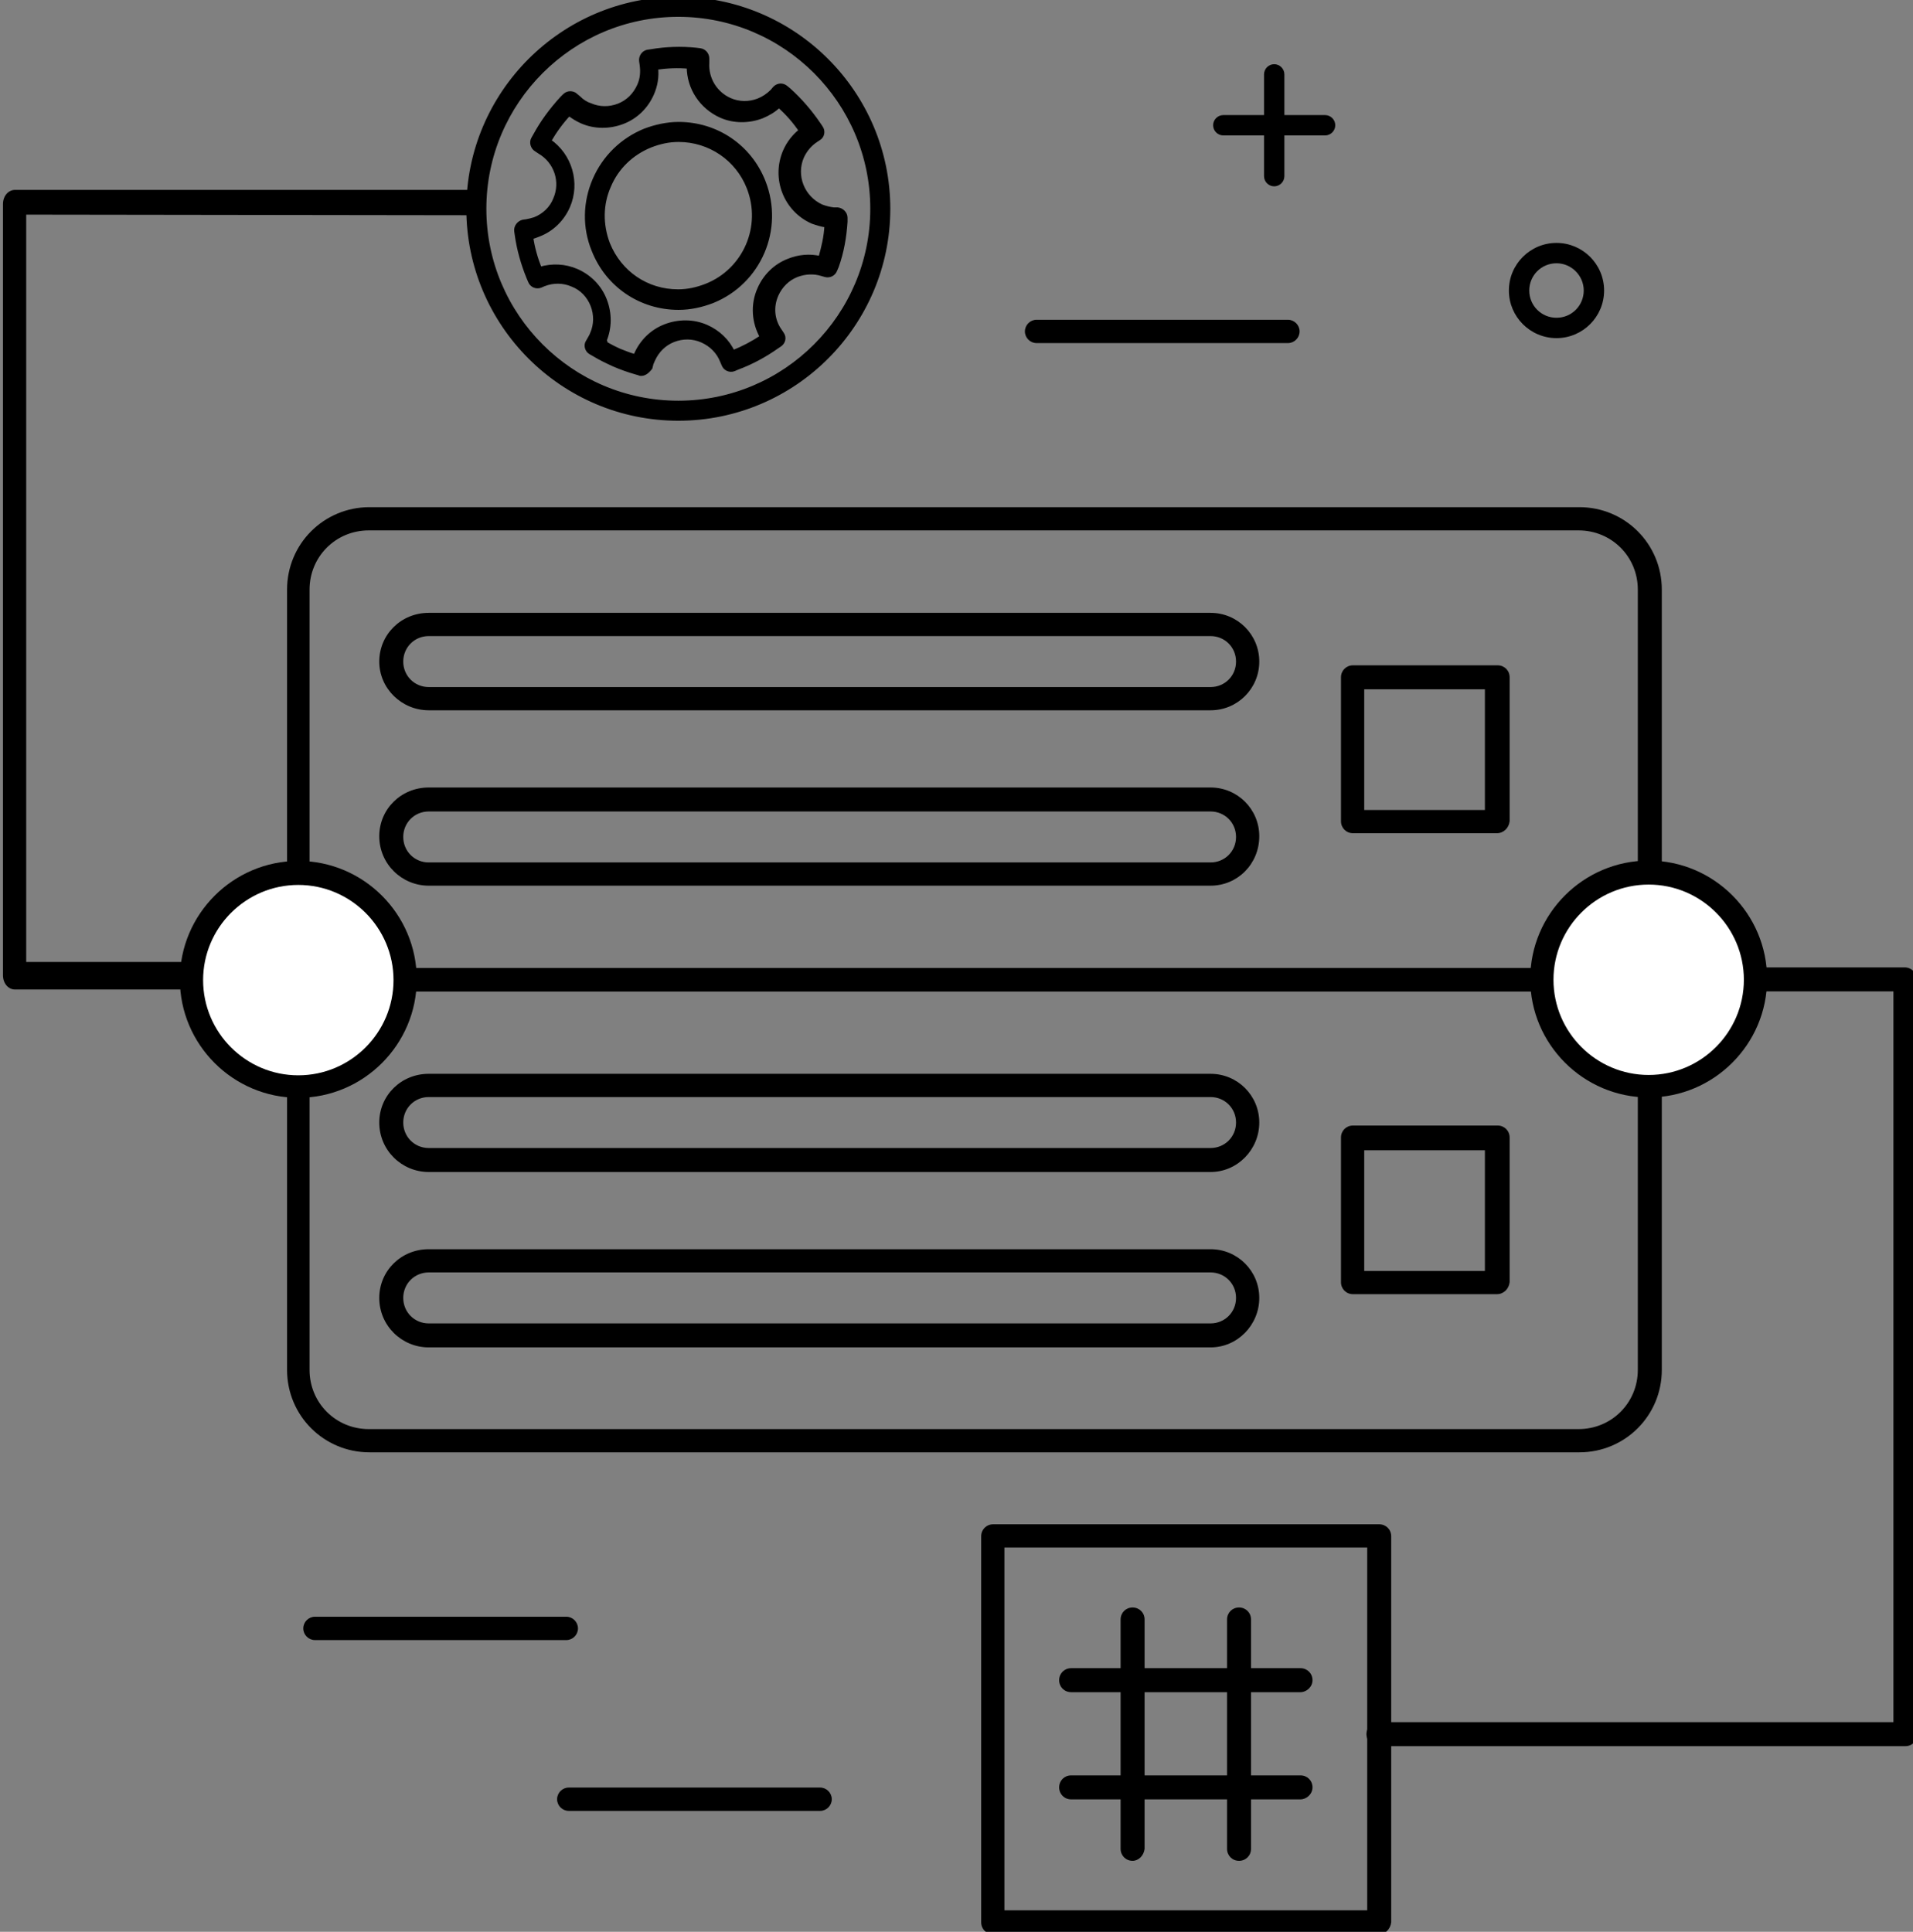 <?xml version="1.0" encoding="UTF-8" standalone="no"?>
<!-- Created with Inkscape (http://www.inkscape.org/) -->

<svg
   xmlns:dc="http://purl.org/dc/elements/1.1/"
   xmlns:cc="http://creativecommons.org/ns#"
   xmlns:rdf="http://www.w3.org/1999/02/22-rdf-syntax-ns#"
   xmlns:svg="http://www.w3.org/2000/svg"
   xmlns="http://www.w3.org/2000/svg"
   xmlns:sodipodi="http://sodipodi.sourceforge.net/DTD/sodipodi-0.dtd"
   xmlns:inkscape="http://www.inkscape.org/namespaces/inkscape"
   width="198.041"
   height="200"
   viewBox="0 0 198.041 200"
   id="svg8285"
   version="1.1"
   inkscape:version="0.91 r13725"
   sodipodi:docname="mft.svg">
  <rect x="0" y="0" width="198.041" height="200" fill="#808080" stroke="none"/>
  <defs
     id="defs8287" />
  <sodipodi:namedview
     id="base"
     pagecolor="#ffffff"
     bordercolor="#666666"
     borderopacity="1.0"
     inkscape:pageopacity="0.0"
     inkscape:pageshadow="2"
     inkscape:zoom="2.8"
     inkscape:cx="181.25988"
     inkscape:cy="95.683143"
     inkscape:document-units="px"
     inkscape:current-layer="g361"
     showgrid="false"
     fit-margin-top="0"
     fit-margin-left="0"
     fit-margin-right="0"
     fit-margin-bottom="0"
     units="px"
     inkscape:window-width="2560"
     inkscape:window-height="1314"
     inkscape:window-x="0"
     inkscape:window-y="60"
     inkscape:window-maximized="1" />
  <g
     inkscape:label="Layer 1"
     inkscape:groupmode="layer"
     id="layer1"
     transform="translate(480.197,-475.219)">
    <g
       transform="translate(-1471.097,-154.881)"
       id="g6865">
      <g
         id="g6935"
         transform="matrix(0.776,0,0,0.776,222.269,186.2)">
        <g
           id="g255-2">
          <path
             inkscape:connector-curvature="0"
             d="m 1201.2,704.3 -161.4,0 c -6.1,0 -11,-4.9 -11,-11 l 0,-42.6 c 0,-6.1 4.9,-11 11,-11 l 161.4,0 c 6.1,0 11,4.9 11,11 l 0,42.6 c 0,6.1 -4.9,11 -11,11 z m -161.5,-61.5 c -4.4,0 -7.9,3.5 -7.9,7.9 l 0,42.6 c 0,4.4 3.5,7.9 7.9,7.9 l 161.4,0 c 4.4,0 7.9,-3.5 7.9,-7.9 l 0,-42.6 c 0,-4.4 -3.5,-7.9 -7.9,-7.9 l -161.4,0 z"
             id="path257-9" />
        </g>
        <g
           id="g361"
           transform="matrix(1,0,0,1.184,0,-129.84)">
          <path
             inkscape:connector-curvature="0"
             d="m 1016.1,704.3 -23.6,0 c -0.9,0 -1.6,-0.7 -1.6,-1.6 l 0,-86.9 c 0,-0.9 0.7,-1.6 1.6,-1.6 l 61,0 c 0.9,0 1.6,0.7 1.6,1.6 0,0.9 -0.7,1.257 -1.6,1.256 l -59.5,-0.069 0,84.212 22.1,0 c 0.9,0 1.6,0.7 1.6,1.6 0,0.9 -0.8,1.5 -1.6,1.5 z"
             id="path363"
             sodipodi:nodetypes="ssssssssccsss" />
        </g>
        <g
           id="g259">
          <path
             inkscape:connector-curvature="0"
             d="m 1201.2,765.8 -161.4,0 c -6.1,0 -11,-4.9 -11,-11 l 0,-42.6 c 0,-6.1 4.9,-11 11,-11 l 161.4,0 c 6.1,0 11,4.9 11,11 l 0,42.6 c 0,6.1 -4.9,11 -11,11 z m -161.5,-61.5 c -4.4,0 -7.9,3.5 -7.9,7.9 l 0,42.6 c 0,4.4 3.5,7.9 7.9,7.9 l 161.4,0 c 4.4,0 7.9,-3.5 7.9,-7.9 l 0,-42.6 c 0,-4.4 -3.5,-7.9 -7.9,-7.9 l -161.4,0 z"
             id="path261" />
        </g>
        <g
           id="g263">
          <path
             style="fill:#ffffff"
             inkscape:connector-curvature="0"
             d="m 1044.5,702.8 c 0,7.9 -6.4,14.2 -14.2,14.2 -7.9,0 -14.2,-6.4 -14.2,-14.2 0,-7.8 6.4,-14.2 14.2,-14.2 7.8,-0.1 14.2,6.3 14.2,14.2 z"
             id="path265" />
          <path
             inkscape:connector-curvature="0"
             d="m 1030.3,718.5 c -8.7,0 -15.8,-7.1 -15.8,-15.8 0,-8.7 7.1,-15.8 15.8,-15.8 8.7,0 15.8,7.1 15.8,15.8 0,8.7 -7.1,15.8 -15.8,15.8 z m 0,-28.4 c -7,0 -12.7,5.7 -12.7,12.7 0,7 5.7,12.7 12.7,12.7 7,0 12.7,-5.7 12.7,-12.7 0,-7 -5.7,-12.7 -12.7,-12.7 z"
             id="path267" />
        </g>
        <g
           id="g275">
          <path
             inkscape:connector-curvature="0"
             d="m 1152,666.8 -104.3,0 c -3.6,0 -6.6,-2.9 -6.6,-6.5 0,-3.6 2.9,-6.5 6.6,-6.5 l 104.3,0 c 3.6,0 6.5,2.9 6.5,6.5 0,3.6 -2.9,6.5 -6.5,6.5 z m -104.3,-9.9 c -1.9,0 -3.4,1.5 -3.4,3.4 0,1.9 1.5,3.4 3.4,3.4 l 104.3,0 c 1.9,0 3.4,-1.5 3.4,-3.4 0,-1.9 -1.5,-3.4 -3.4,-3.4 l -104.3,0 z"
             id="path279" />
        </g>
        <g
           id="g281">
          <path
             inkscape:connector-curvature="0"
             d="m 1152,690.2 -104.3,0 c -3.6,0 -6.6,-2.9 -6.6,-6.6 0,-3.6 2.9,-6.5 6.6,-6.5 l 104.3,0 c 3.6,0 6.5,2.9 6.5,6.5 0,3.7 -2.9,6.6 -6.5,6.6 z m -104.3,-9.9 c -1.9,0 -3.4,1.5 -3.4,3.4 0,1.9 1.5,3.4 3.4,3.4 l 104.3,0 c 1.9,0 3.4,-1.5 3.4,-3.4 0,-1.9 -1.5,-3.4 -3.4,-3.4 l -104.3,0 z"
             id="path285" />
        </g>
        <g
           id="g287">
          <path
             inkscape:connector-curvature="0"
             d="m 1152,728.4 -104.3,0 c -3.6,0 -6.6,-2.9 -6.6,-6.6 0,-3.6 2.9,-6.5 6.6,-6.5 l 104.3,0 c 3.6,0 6.5,2.9 6.5,6.5 0,3.6 -2.9,6.6 -6.5,6.6 z m -104.3,-10 c -1.9,0 -3.4,1.5 -3.4,3.4 0,1.9 1.5,3.4 3.4,3.4 l 104.3,0 c 1.9,0 3.4,-1.5 3.4,-3.4 0,-1.9 -1.5,-3.4 -3.4,-3.4 l -104.3,0 z"
             id="path291" />
        </g>
        <g
           id="g293">
          <path
             inkscape:connector-curvature="0"
             d="m 1152,751.8 -104.3,0 c -3.6,0 -6.6,-2.9 -6.6,-6.6 0,-3.6 2.9,-6.5 6.6,-6.5 l 104.3,0 c 3.6,0 6.5,2.9 6.5,6.5 0,3.6 -2.9,6.6 -6.5,6.6 z m -104.3,-10 c -1.9,0 -3.4,1.5 -3.4,3.4 0,1.9 1.5,3.4 3.4,3.4 l 104.3,0 c 1.9,0 3.4,-1.5 3.4,-3.4 0,-1.9 -1.5,-3.4 -3.4,-3.4 l -104.3,0 z"
             id="path297" />
        </g>
        <g
           id="g299">
          <path
             inkscape:connector-curvature="0"
             d="m 1190.2,683.2 -19.2,0 c -0.9,0 -1.6,-0.7 -1.6,-1.6 l 0,-19.2 c 0,-0.9 0.7,-1.6 1.6,-1.6 l 19.3,0 c 0.9,0 1.6,0.7 1.6,1.6 l 0,19.2 c -0.1,0.9 -0.8,1.6 -1.7,1.6 z m -17.7,-3.1 16.1,0 0,-16.1 -16.1,0 0,16.1 z"
             id="path303" />
        </g>
        <g
           id="g305">
          <path
             inkscape:connector-curvature="0"
             d="m 1190.2,744.7 -19.2,0 c -0.9,0 -1.6,-0.7 -1.6,-1.6 l 0,-19.3 c 0,-0.9 0.7,-1.6 1.6,-1.6 l 19.3,0 c 0.9,0 1.6,0.7 1.6,1.6 l 0,19.3 c -0.1,0.9 -0.8,1.6 -1.7,1.6 z m -17.7,-3.1 16.1,0 0,-16.1 -16.1,0 0,16.1 z"
             id="path309" />
        </g>
        <g
           id="g311">
          <g
             id="g313">
            <path
               inkscape:connector-curvature="0"
               d="m 1174.5,830.1 -51.5,0 c -0.9,0 -1.6,-0.7 -1.6,-1.6 l 0,-51.5 c 0,-0.9 0.7,-1.6 1.6,-1.6 l 51.5,0 c 0.9,0 1.6,0.7 1.6,1.6 l 0,51.5 c -0.1,0.9 -0.8,1.6 -1.6,1.6 z m -50,-3.2 48.4,0 0,-48.4 -48.4,0 0,48.4 z"
               id="path317" />
          </g>
          <g
             id="g319">
            <g
               id="g321">
              <line
                 style="fill:#ffffff"
                 x1="1133.4"
                 y1="796.3"
                 x2="1164"
                 y2="796.3"
                 id="line323" />
              <path
                 inkscape:connector-curvature="0"
                 d="m 1164,797.8 -30.6,0 c -0.9,0 -1.6,-0.7 -1.6,-1.6 0,-0.9 0.7,-1.6 1.6,-1.6 l 30.6,0 c 0.9,0 1.6,0.7 1.6,1.6 0,0.9 -0.8,1.6 -1.6,1.6 z"
                 id="path325" />
            </g>
            <g
               id="g327">
              <line
                 style="fill:#ffffff"
                 x1="1133.4"
                 y1="810.5"
                 x2="1164"
                 y2="810.5"
                 id="line329" />
              <path
                 inkscape:connector-curvature="0"
                 d="m 1164,812.1 -30.6,0 c -0.9,0 -1.6,-0.7 -1.6,-1.6 0,-0.9 0.7,-1.6 1.6,-1.6 l 30.6,0 c 0.9,0 1.6,0.7 1.6,1.6 0,0.9 -0.8,1.6 -1.6,1.6 z"
                 id="path331" />
            </g>
            <g
               id="g333">
              <line
                 style="fill:#ffffff"
                 x1="1141.6"
                 y1="818.7"
                 x2="1141.6"
                 y2="788.1"
                 id="line335" />
              <path
                 inkscape:connector-curvature="0"
                 d="m 1141.6,820.3 c -0.9,0 -1.6,-0.7 -1.6,-1.6 l 0,-30.6 c 0,-0.9 0.7,-1.6 1.6,-1.6 0.9,0 1.6,0.7 1.6,1.6 l 0,30.6 c -0.1,0.9 -0.8,1.6 -1.6,1.6 z"
                 id="path337" />
            </g>
            <g
               id="g339">
              <line
                 style="fill:#ffffff"
                 x1="1155.8"
                 y1="818.7"
                 x2="1155.8"
                 y2="788.1"
                 id="line341" />
              <path
                 inkscape:connector-curvature="0"
                 d="m 1155.8,820.3 c -0.9,0 -1.6,-0.7 -1.6,-1.6 l 0,-30.6 c 0,-0.9 0.7,-1.6 1.6,-1.6 0.9,0 1.6,0.7 1.6,1.6 l 0,30.6 c 0,0.9 -0.7,1.6 -1.6,1.6 z"
                 id="path343" />
            </g>
          </g>
        </g>
        <g
           id="g345">
          <path
             inkscape:connector-curvature="0"
             d="m 1244.7,805 -70.3,0 c -0.9,0 -1.6,-0.7 -1.6,-1.6 0,-0.9 0.7,-1.6 1.6,-1.6 l 68.7,0 0,-97.5 -18.3,0 c -0.9,0 -1.6,-0.7 -1.6,-1.6 0,-0.9 0.7,-1.6 1.6,-1.6 l 19.8,0 c 0.9,0 1.6,0.7 1.6,1.6 l 0,100.7 c 0.1,0.9 -0.6,1.6 -1.5,1.6 z"
             id="path347" />
        </g>
        <g
           id="g6557"
           transform="matrix(0.683,0,0,0.683,295.845,49.081)"
           style="stroke:#000000;stroke-opacity:1;stroke-width:0.811;stroke-miterlimit:4;stroke-dasharray:none">
          <g
             transform="translate(57.412,191.198)"
             id="g6549-7"
             style="stroke:#000000;stroke-opacity:1;stroke-width:0.811;stroke-miterlimit:4;stroke-dasharray:none">
            <g
               transform="translate(-0.249,-0.644)"
               id="g349-1-0"
               style="stroke:#000000;stroke-opacity:1;stroke-width:0.811;stroke-miterlimit:4;stroke-dasharray:none">
              <path
                 style="fill:#ffffff;fill-opacity:0;stroke:#000000;stroke-opacity:1;stroke-width:0.811;stroke-miterlimit:4;stroke-dasharray:none"
                 inkscape:connector-curvature="0"
                 d="m 1131.8,615.9 c 0,21.8 -17.6,39.4 -39.4,39.4 -21.8,0 -39.4,-17.7 -39.4,-39.4 0,-21.8 17.6,-39.4 39.4,-39.4 21.8,0 39.4,17.6 39.4,39.4 z"
                 id="path351-9" />
              <path
                 inkscape:connector-curvature="0"
                 d="m 1092.4,656.9 c -22.6,0 -41,-18.4 -41,-41 0,-22.6 18.4,-41 41,-41 22.6,0 41,18.4 41,41 0,22.6 -18.4,41 -41,41 z m 0,-78.9 c -20.9,0 -37.9,17 -37.9,37.9 0,20.9 17,37.9 37.9,37.9 20.9,0 37.9,-17 37.9,-37.9 0,-20.9 -17,-37.9 -37.9,-37.9 z"
                 id="path353-2-3"
                 style="stroke:#000000;stroke-opacity:1;stroke-width:0.811;stroke-miterlimit:4;stroke-dasharray:none" />
            </g>
            <g
               id="g355-6"
               style="stroke:#000000;stroke-opacity:1;stroke-width:0.811;stroke-miterlimit:4;stroke-dasharray:none">
              <path
                 style="fill:#ffffff;fill-opacity:0;stroke:#000000;stroke-opacity:1;stroke-width:0.811;stroke-miterlimit:4;stroke-dasharray:none"
                 inkscape:connector-curvature="0"
                 d="m 1122.1,617.1 c -1,-0.1 -2,-0.3 -3,-0.7 -4.5,-2 -6.6,-7.2 -4.6,-11.7 0.7,-1.6 1.8,-2.9 3.2,-3.8 l 0.6,-0.4 -0.4,-0.6 c -1.5,-2.4 -3.4,-4.5 -5.5,-6.4 l -0.6,-0.5 -0.5,0.5 c -0.9,1 -2,1.7 -3.2,2.2 -2.2,0.9 -4.6,0.8 -6.8,-0.1 -3.5,-1.5 -5.6,-5 -5.3,-8.8 l 0,-0.8 -0.7,-0.1 c -2.8,-0.3 -5.6,-0.2 -8.3,0.3 l -0.7,0.1 0.1,0.8 c 0.3,1.7 0.1,3.4 -0.6,5 -0.9,2.2 -2.7,3.8 -4.9,4.7 -2.2,0.9 -4.6,0.8 -6.8,-0.1 -1,-0.4 -1.8,-1 -2.6,-1.7 l -0.6,-0.5 -0.5,0.6 c -2,2 -3.6,4.3 -5,6.8 l -0.4,0.7 0.7,0.4 c 3.9,2.3 5.5,7.1 3.7,11.2 -0.9,2.2 -2.7,3.8 -4.9,4.7 -0.6,0.2 -1.2,0.4 -1.9,0.5 l -0.7,0.1 0.1,0.7 c 0.3,2.7 1.1,5.4 2.2,8 l 0.3,0.7 0.7,-0.3 c 2.2,-0.8 4.6,-0.8 6.8,0.1 4.5,1.9 6.6,7.2 4.6,11.7 -0.1,0.3 -0.3,0.6 -0.4,0.9 l -0.4,0.7 0.6,0.4 c 1.3,0.8 2.5,1.4 3.8,2 1.3,0.6 2.6,1 4,1.4 l 0.7,0.2 0.2,-0.7 c 0.1,-0.3 0.2,-0.6 0.3,-0.9 0.9,-2.2 2.7,-3.8 4.9,-4.7 2.2,-0.9 4.6,-0.9 6.8,0.1 2.2,0.9 3.9,2.7 4.7,4.9 l 0.3,0.7 0.7,-0.3 c 2.6,-1 5.1,-2.3 7.3,-3.9 l 0.6,-0.4 -0.4,-0.6 c -1.7,-2.5 -2,-5.7 -0.8,-8.5 0.9,-2.2 2.7,-3.8 4.9,-4.7 1.9,-0.7 4,-0.8 5.9,-0.2 l 0.7,0.2 0.2,-0.7 c 0.9,-2.6 1.4,-5.4 1.6,-8.3 l 0,-0.8 -0.7,-0.1 z m -23.8,14.7 c -8.4,3.3 -17.9,-0.8 -21.2,-9.1 -3.3,-8.4 0.8,-17.9 9.1,-21.2 8.4,-3.3 17.9,0.7 21.2,9.1 3.4,8.4 -0.7,17.9 -9.1,21.2 z"
                 id="path357-0" />
              <path
                 inkscape:connector-curvature="0"
                 d="m 1084.9,647.5 c -0.1,0 -0.3,0 -0.4,-0.1 l -0.7,-0.2 c -1.4,-0.4 -2.8,-0.9 -4.2,-1.5 -1.3,-0.6 -2.6,-1.2 -3.9,-2 l -0.7,-0.4 c -0.7,-0.4 -1,-1.4 -0.5,-2.1 l 0.4,-0.7 c 0.1,-0.2 0.3,-0.5 0.4,-0.8 0.8,-1.8 0.8,-3.8 0.1,-5.6 -0.7,-1.8 -2.1,-3.3 -3.9,-4 -1.8,-0.8 -3.8,-0.8 -5.6,-0.1 l -0.7,0.3 c -0.8,0.3 -1.7,-0.1 -2,-0.9 l -0.3,-0.7 c -1.1,-2.7 -1.9,-5.5 -2.3,-8.4 l -0.1,-0.7 c -0.1,-0.8 0.5,-1.6 1.3,-1.8 l 0.7,-0.1 c 0.5,-0.1 1,-0.2 1.6,-0.4 1.8,-0.7 3.3,-2.1 4,-3.9 1.5,-3.4 0.2,-7.4 -3.1,-9.3 l -0.6,-0.4 c -0.7,-0.4 -1,-1.4 -0.6,-2.1 l 0.4,-0.7 c 1.4,-2.6 3.2,-5 5.2,-7.2 l 0.5,-0.5 c 0.3,-0.3 0.7,-0.5 1.1,-0.5 0.4,0 0.8,0.1 1.1,0.4 l 0.6,0.5 c 0.6,0.6 1.3,1.1 2.2,1.4 1.8,0.8 3.8,0.8 5.6,0.1 1.8,-0.7 3.2,-2.1 4,-3.9 0.6,-1.3 0.7,-2.7 0.5,-4.1 l -0.1,-0.7 c -0.1,-0.8 0.4,-1.6 1.2,-1.8 l 0.7,-0.1 c 2.9,-0.5 5.9,-0.6 8.8,-0.3 l 0.8,0.1 c 0.8,0.1 1.4,0.8 1.4,1.6 l 0,0.8 c -0.2,3.1 1.5,6 4.4,7.3 1.8,0.8 3.8,0.8 5.6,0.1 1,-0.4 1.9,-1 2.7,-1.8 l 0.5,-0.6 c 0.6,-0.6 1.5,-0.7 2.2,-0.1 l 0.6,0.5 c 2.2,2 4.1,4.2 5.8,6.7 l 0.4,0.6 c 0.5,0.7 0.3,1.7 -0.4,2.1 l -0.6,0.4 c -1.2,0.8 -2.1,1.9 -2.7,3.2 -1.6,3.7 0.1,8 3.8,9.7 0.8,0.3 1.6,0.5 2.4,0.6 l 0.8,0 c 0.8,0.1 1.5,0.8 1.5,1.6 l 0,0.8 c -0.2,3 -0.7,5.9 -1.7,8.7 l -0.3,0.7 c -0.3,0.8 -1.1,1.2 -1.9,1 l -0.7,-0.2 c -1.6,-0.5 -3.3,-0.4 -4.9,0.2 -1.8,0.7 -3.2,2.1 -4,3.9 -1,2.3 -0.8,4.9 0.7,7 l 0.4,0.6 c 0.5,0.7 0.3,1.6 -0.4,2.1 l -0.6,0.4 c -2.4,1.7 -5,3.1 -7.7,4.1 l -0.7,0.3 c -0.8,0.3 -1.7,-0.1 -2,-0.9 l -0.3,-0.7 c -0.7,-1.8 -2.1,-3.2 -3.9,-4 -1.8,-0.8 -3.8,-0.8 -5.6,-0.1 -1.8,0.7 -3.2,2.1 -4,3.9 -0.1,0.2 -0.2,0.5 -0.3,0.7 l -0.2,0.8 c -0.6,0.8 -1.2,1.2 -1.8,1.2 z m -7.1,-6 c 1,0.6 2,1.1 2.9,1.5 1,0.4 2,0.8 3.1,1.1 0,-0.1 0.1,-0.2 0.1,-0.4 1.1,-2.5 3.1,-4.5 5.7,-5.5 2.6,-1 5.5,-1 8,0.1 2.3,1 4.2,2.8 5.2,5 2,-0.8 3.9,-1.8 5.7,-3 -1.6,-2.8 -1.9,-6.3 -0.5,-9.4 1.1,-2.5 3.1,-4.5 5.7,-5.5 2,-0.8 4.1,-1 6.2,-0.5 0.6,-2.1 1.1,-4.2 1.2,-6.4 -0.9,-0.1 -1.8,-0.4 -2.7,-0.7 -5.3,-2.3 -7.7,-8.5 -5.4,-13.8 0.7,-1.6 1.8,-3 3.1,-4 -1.2,-1.8 -2.7,-3.5 -4.3,-4.9 -0.9,0.9 -2.1,1.6 -3.3,2.1 -2.6,1 -5.5,1 -8,-0.1 -3.8,-1.7 -6.3,-5.4 -6.3,-9.6 -2.1,-0.2 -4.3,-0.1 -6.4,0.2 0.2,1.8 -0.1,3.5 -0.8,5.1 -1.1,2.5 -3.1,4.5 -5.7,5.5 -2.6,1 -5.5,1 -8,-0.1 -0.9,-0.4 -1.7,-0.9 -2.5,-1.5 -1.5,1.6 -2.8,3.4 -3.9,5.3 4.1,2.8 5.7,8.2 3.7,12.8 -1.1,2.5 -3.1,4.5 -5.7,5.5 -0.5,0.2 -1,0.4 -1.5,0.5 0.3,2.1 0.9,4.2 1.7,6.2 2.4,-0.7 4.9,-0.6 7.2,0.4 2.5,1.1 4.5,3.1 5.5,5.7 1,2.6 1,5.4 -0.1,8 0.3,0.1 0.2,0.2 0.1,0.4 z m 14.4,-6.9 c -7.4,0 -13.9,-4.4 -16.6,-11.3 -1.8,-4.4 -1.7,-9.3 0.2,-13.7 1.9,-4.4 5.4,-7.8 9.8,-9.6 2.1,-0.8 4.4,-1.3 6.6,-1.3 7.4,0 13.9,4.4 16.6,11.3 3.6,9.2 -0.8,19.6 -10,23.3 -2.1,0.8 -4.3,1.3 -6.6,1.3 z m 0,-32.8 c -1.9,0 -3.7,0.4 -5.5,1.1 -3.7,1.5 -6.6,4.3 -8.1,7.9 -1.6,3.6 -1.6,7.6 -0.2,11.3 2.3,5.7 7.6,9.3 13.7,9.3 1.9,0 3.7,-0.4 5.5,-1.1 7.6,-3 11.3,-11.6 8.3,-19.2 -2.2,-5.6 -7.6,-9.3 -13.7,-9.3 z"
                 id="path359-6"
                 style="stroke:#000000;stroke-opacity:1;stroke-width:0.811;stroke-miterlimit:4;stroke-dasharray:none" />
            </g>
          </g>
        </g>
        <g
           id="g263-2"
           transform="translate(180.148,-0.047)">
          <path
             style="fill:#ffffff"
             inkscape:connector-curvature="0"
             d="m 1044.5,702.8 c 0,7.9 -6.4,14.2 -14.2,14.2 -7.9,0 -14.2,-6.4 -14.2,-14.2 0,-7.8 6.4,-14.2 14.2,-14.2 7.8,-0.1 14.2,6.3 14.2,14.2 z"
             id="path265-6" />
          <path
             inkscape:connector-curvature="0"
             d="m 1030.3,718.5 c -8.7,0 -15.8,-7.1 -15.8,-15.8 0,-8.7 7.1,-15.8 15.8,-15.8 8.7,0 15.8,7.1 15.8,15.8 0,8.7 -7.1,15.8 -15.8,15.8 z m 0,-28.4 c -7,0 -12.7,5.7 -12.7,12.7 0,7 5.7,12.7 12.7,12.7 7,0 12.7,-5.7 12.7,-12.7 0,-7 -5.7,-12.7 -12.7,-12.7 z"
             id="path267-1" />
        </g>
        <g
           transform="matrix(0.438,0,0,0.438,985.773,527.735)"
           id="g483">
          <g
             id="g485">
            <path
               inkscape:connector-curvature="0"
               d="m 414.4,142.4 -31,0 c -1.7,0 -3.1,-1.4 -3.1,-3.1 0,-1.7 1.4,-3.1 3.1,-3.1 l 31,0 c 1.7,0 3.1,1.4 3.1,3.1 0,1.7 -1.4,3.1 -3.1,3.1 z"
               id="path487" />
          </g>
          <g
             id="g489">
            <path
               inkscape:connector-curvature="0"
               d="m 398.9,157.9 c -1.7,0 -3.1,-1.4 -3.1,-3.1 l 0,-31 c 0,-1.7 1.4,-3.1 3.1,-3.1 1.7,0 3.1,1.4 3.1,3.1 l 0,31 c 0,1.7 -1.4,3.1 -3.1,3.1 z"
               id="path491" />
          </g>
        </g>
        <g
           transform="matrix(0.438,0,0,0.438,1047.304,533.27)"
           id="g493">
          <path
             inkscape:connector-curvature="0"
             d="m 344.4,191.5 c -8,0 -14.5,-6.5 -14.5,-14.5 0,-8 6.5,-14.5 14.5,-14.5 8,0 14.5,6.5 14.5,14.5 0,8 -6.5,14.5 -14.5,14.5 z m 0,-22.8 c -4.6,0 -8.3,3.7 -8.3,8.3 0,4.6 3.7,8.3 8.3,8.3 4.6,0 8.3,-3.7 8.3,-8.3 0,-4.5 -3.7,-8.3 -8.3,-8.3 z"
             id="path495" />
        </g>
        <g
           transform="matrix(0.502,0,0,0.502,1030.296,394.922)"
           id="g497">
          <path
             inkscape:connector-curvature="0"
             d="m 263,444 -66.8,0 c -1.7,0 -3.1,-1.4 -3.1,-3.1 0,-1.7 1.4,-3.1 3.1,-3.1 l 66.8,0 c 1.7,0 3.1,1.4 3.1,3.1 0,1.7 -1.4,3.1 -3.1,3.1 z"
             id="path499" />
        </g>
        <g
           transform="matrix(0.502,0,0,0.502,934.028,567.96)"
           id="g497-3">
          <path
             inkscape:connector-curvature="0"
             d="m 263,444 -66.8,0 c -1.7,0 -3.1,-1.4 -3.1,-3.1 0,-1.7 1.4,-3.1 3.1,-3.1 l 66.8,0 c 1.7,0 3.1,1.4 3.1,3.1 0,1.7 -1.4,3.1 -3.1,3.1 z"
             id="path499-6" />
        </g>
        <g
           transform="matrix(0.502,0,0,0.502,967.887,590.75)"
           id="g497-7">
          <path
             inkscape:connector-curvature="0"
             d="m 263,444 -66.8,0 c -1.7,0 -3.1,-1.4 -3.1,-3.1 0,-1.7 1.4,-3.1 3.1,-3.1 l 66.8,0 c 1.7,0 3.1,1.4 3.1,3.1 0,1.7 -1.4,3.1 -3.1,3.1 z"
             id="path499-5" />
        </g>
      </g>
    </g>
  </g>
</svg>
